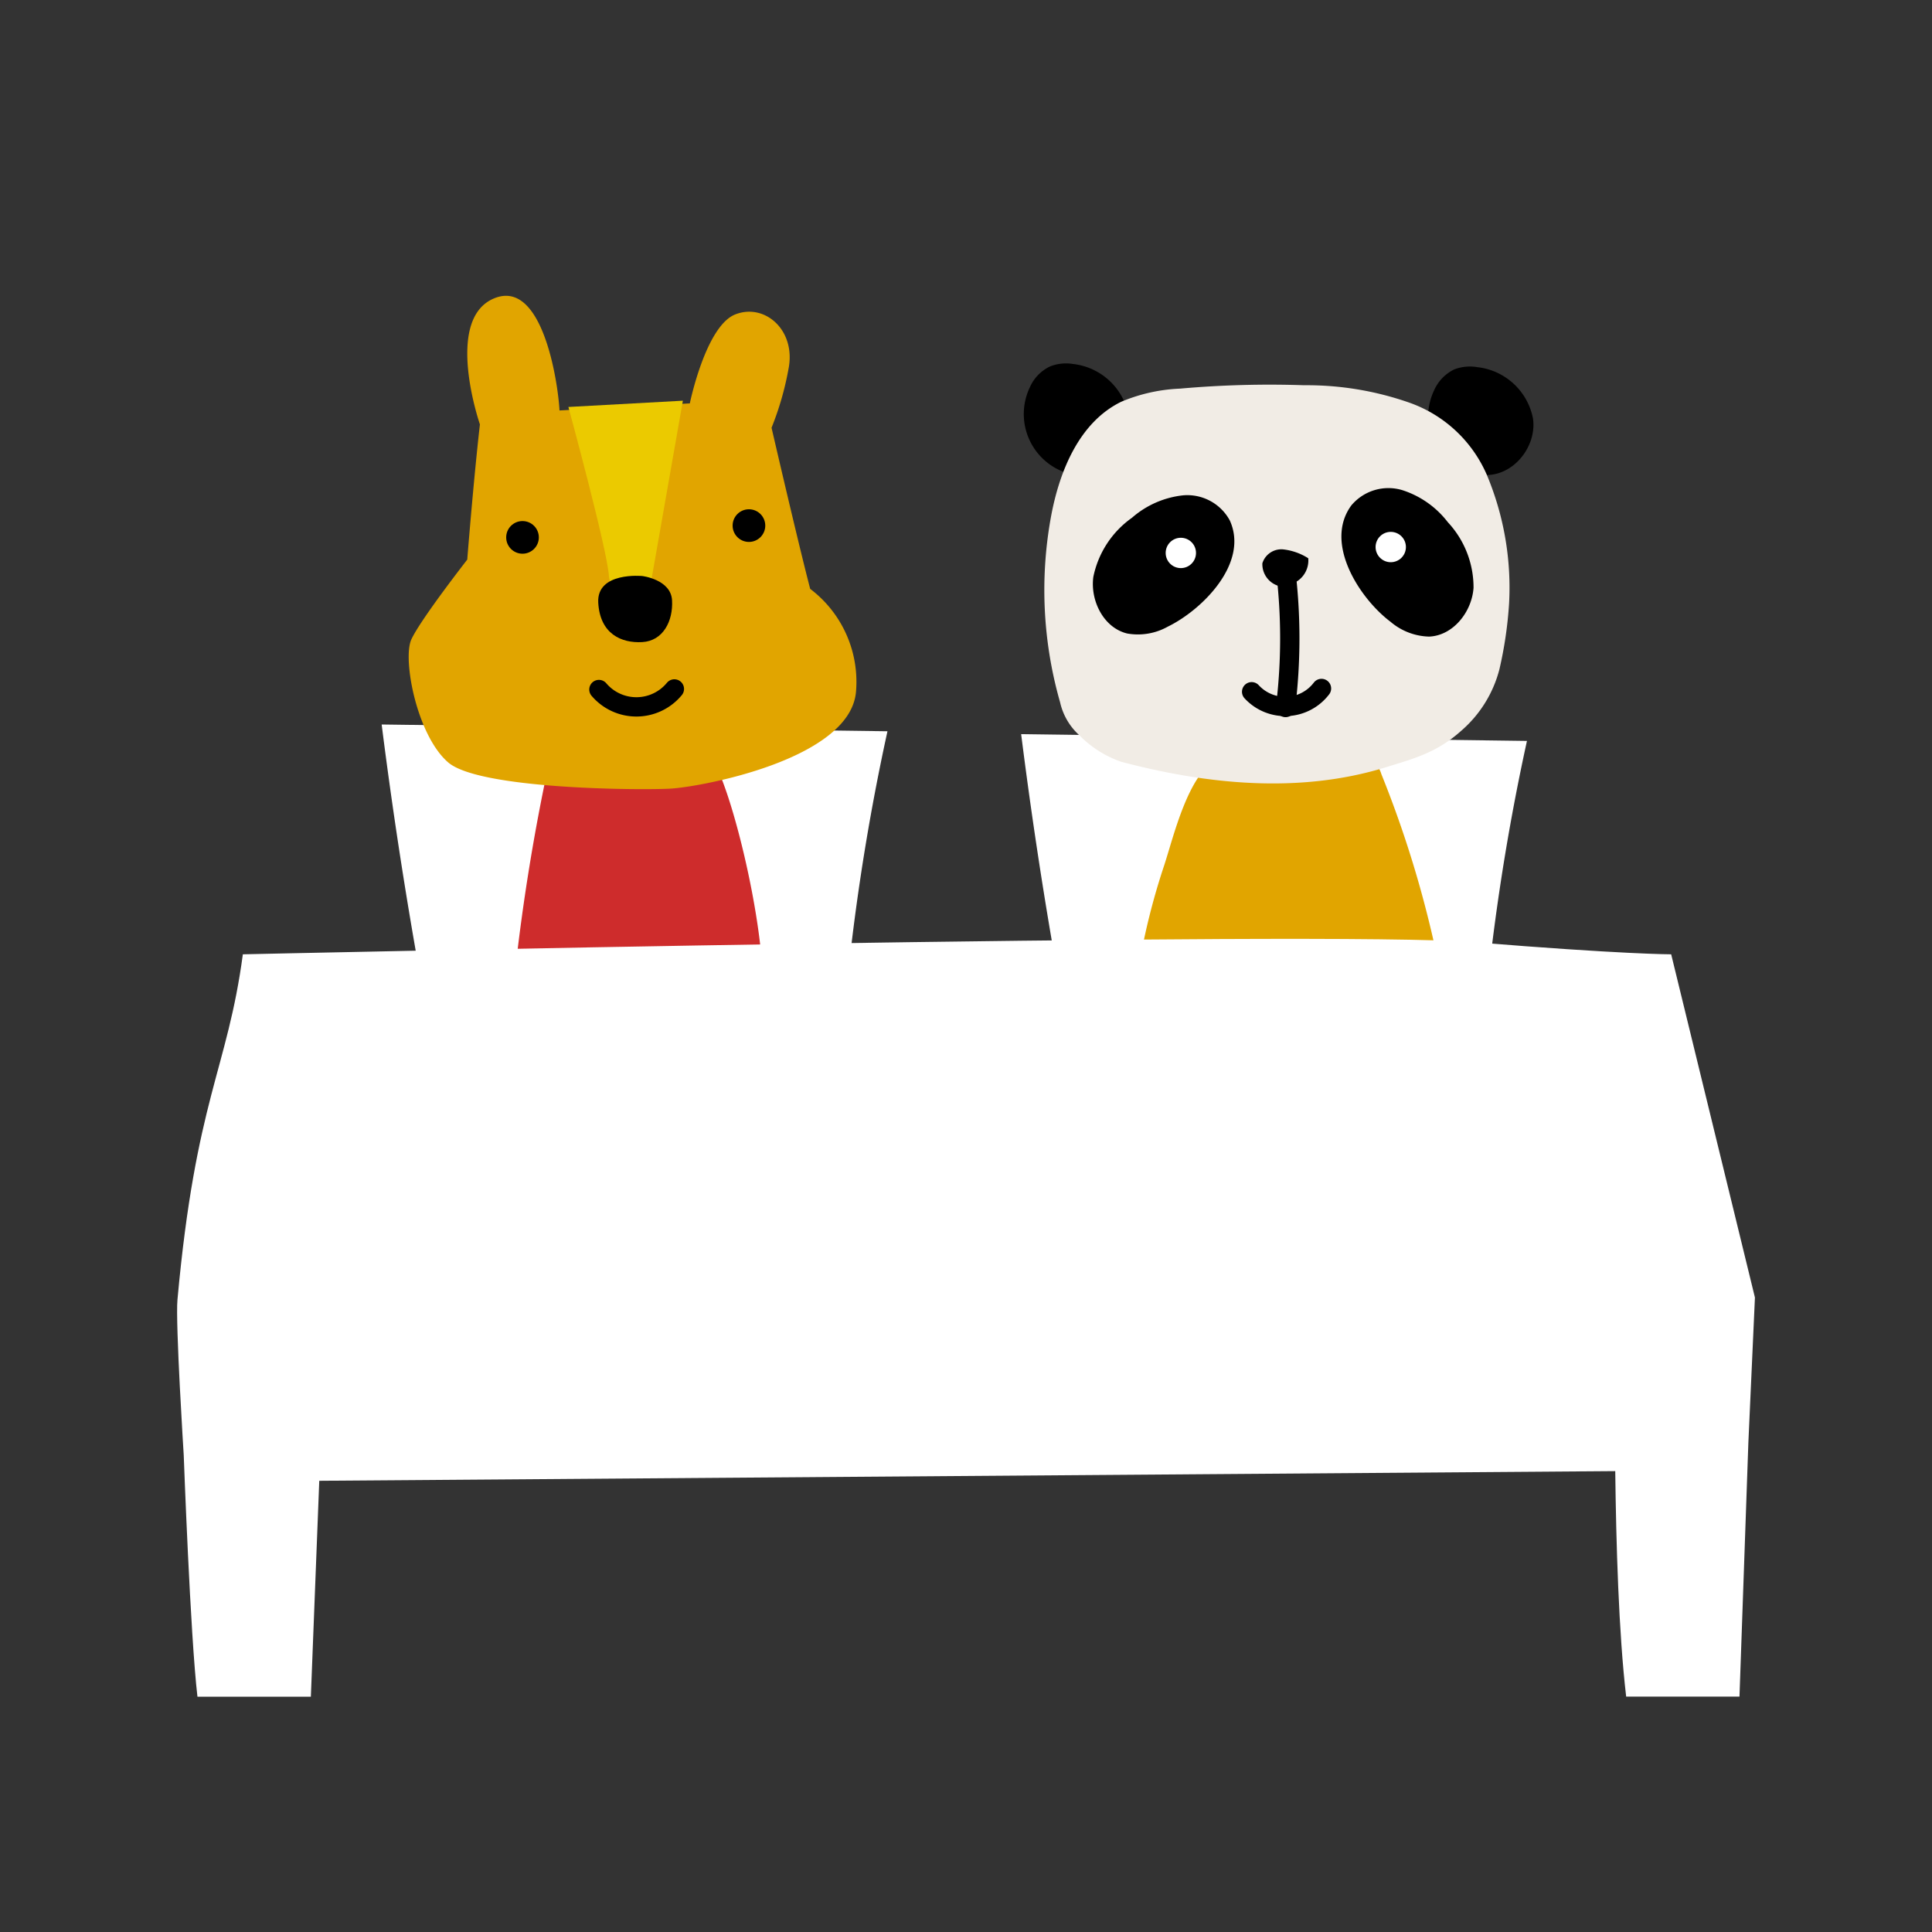 <?xml version="1.0" encoding="UTF-8"?> <svg xmlns="http://www.w3.org/2000/svg" width="200" height="200" viewBox="0 0 200 200"><rect x="0" y="0" width="200" height="200" fill="#333333" stroke="none"/><defs><style> .cls-1 { fill: #fff; } .cls-2 { fill: #ce2c2c; } .cls-3 { fill: #e1a500; } .cls-4 { fill: #ebca00; } .cls-5 { fill: none; stroke-linecap: round; stroke-linejoin: round; } .cls-5, .cls-6 { stroke: #000; stroke-width: 2px; } .cls-6 { stroke-miterlimit: 10; } .cls-7 { fill: #f1ece5; } </style></defs><g id="layout"><path class="cls-1" d="M44.79,107.91Q41.6,91.56,39.51,75l52.36.7a232.37,232.37,0,0,0-4.63,31.07C73,105,59.18,107.32,44.79,107.91Z"></path><path class="cls-2" d="M53.29,100.86a213.54,213.54,0,0,1,3.58-22.07l16.2-.74c1.83-.08,6.68,18.74,5.81,26.19C70.94,104,61.23,101.14,53.29,100.86Z"></path><g><path class="cls-3" d="M49.68,43.93s-3.71-10.74,1.37-13,6.71,8.59,6.87,11.56l13.49-.73s1.64-8,4.7-9.21,6.33,1.64,5.51,5.67a31,31,0,0,1-1.75,6.06s2.72,11.78,4,16.68a12.06,12.06,0,0,1,4.74,10.68c-.65,7-16.11,9.83-19.22,10s-19.76.08-23-2.72-4.74-10.68-3.81-12.72,5.79-8.27,5.79-8.27S49,49.93,49.68,43.93Z"></path><path class="cls-4" d="M58.84,42.13s4,14.67,4.19,17.45,4.36.7,4.36.7l3.3-18.8Z"></path><path d="M66.49,59.63s-4.74-.47-4.56,2.76,2.39,4.2,4.55,4.08,3.21-2.17,3.09-4.33S66.49,59.63,66.49,59.63Z"></path><path class="cls-5" d="M62,71.38a5.09,5.09,0,0,0,7.81-.06"></path><circle cx="54.09" cy="55.63" r="1.69"></circle><circle cx="77.53" cy="54.41" r="1.69"></circle></g><path class="cls-1" d="M111,108.94Q107.8,92.59,105.71,76l52.36.7a232.61,232.61,0,0,0-4.63,31.07C139.15,106,125.38,108.35,111,108.94Z"></path><path class="cls-3" d="M117.14,118.12a170,170,0,0,0,34,.47A113,113,0,0,0,143,80.14a3.31,3.31,0,0,0-1-1.54,3.38,3.38,0,0,0-2-.43c-3.7,0-10.54-1.35-13.9.33-3.12,1.55-4.6,8.11-5.61,11.16a70.72,70.72,0,0,0-3.13,14.06C117.18,105,116.14,118,117.14,118.12Z"></path><g><path class="cls-6" d="M111.92,48.25a5.41,5.41,0,0,1-4.41-7.72,3.32,3.32,0,0,1,1.57-1.67,3.47,3.47,0,0,1,1.86-.19,5.61,5.61,0,0,1,4.91,4.5c.31,2.37-1.77,4.89-4.14,4.66"></path><path class="cls-6" d="M153.77,48.56a5.42,5.42,0,0,1-4.41-7.72,3.36,3.36,0,0,1,1.58-1.68A3.55,3.55,0,0,1,152.8,39a5.61,5.61,0,0,1,4.91,4.5c.31,2.36-1.77,4.89-4.14,4.66"></path><path class="cls-7" d="M116.07,78.86a11.2,11.2,0,0,1-4.33-2.74,6.52,6.52,0,0,1-2-3.42,42.2,42.2,0,0,1-.91-19.38c.89-4.68,2.95-9.64,7.24-11.73a17.48,17.48,0,0,1,6.09-1.36A105.09,105.09,0,0,1,135,39.88,32.09,32.09,0,0,1,146,41.72a13.69,13.69,0,0,1,7.9,7.4,30.17,30.17,0,0,1,2.32,13.34,41.62,41.62,0,0,1-1,6.82,12.56,12.56,0,0,1-4,6.41c-2.54,2.26-4.94,2.86-7.77,3.74C134.51,82.19,124.93,81.2,116.07,78.86Z"></path><path d="M120.89,64.87a6.33,6.33,0,0,1-4.2.71c-2.43-.58-3.84-3.38-3.51-5.85a9.92,9.92,0,0,1,4-6.13,9.59,9.59,0,0,1,5.27-2.32,5,5,0,0,1,4.86,2.6C129.32,58.3,124.44,63.14,120.89,64.87Z"></path><path d="M143.94,64.36a6.4,6.4,0,0,0,4,1.54c2.49-.1,4.43-2.56,4.6-5.05a9.9,9.9,0,0,0-2.66-6.79,9.66,9.66,0,0,0-4.71-3.32,5,5,0,0,0-5.28,1.58C137,56.25,140.8,62,143.94,64.36Z"></path><path d="M133.42,60.28c.06.47-.67.55-1.11.36a2.35,2.35,0,0,1-1.63-2.33,2.06,2.06,0,0,1,2.13-1.44,6.07,6.07,0,0,1,2.62.92,2.57,2.57,0,0,1-2.24,2.78"></path><path class="cls-5" d="M133.08,58.92a58.64,58.64,0,0,1,0,14.32"></path><path class="cls-5" d="M136.8,71.27a4.72,4.72,0,0,1-7.23.34"></path></g><circle class="cls-1" cx="122.24" cy="57.24" r="1.57"></circle><circle class="cls-1" cx="143.97" cy="56.63" r="1.57"></circle><path class="cls-1" d="M181.67,134.32,173,98.79s-5.08,0-20.34-1.25S25.14,98.79,25.14,98.79c-1.61,12-4.88,15-6.77,35.76-.22,2.39.65,16.09.65,16.09s.68,18.73,1.42,25H32.18l.87-22.35,134.16-1c.09,7.43.35,16.72,1.13,23.34h11.73l.92-26.28Z"></path></g></svg> 